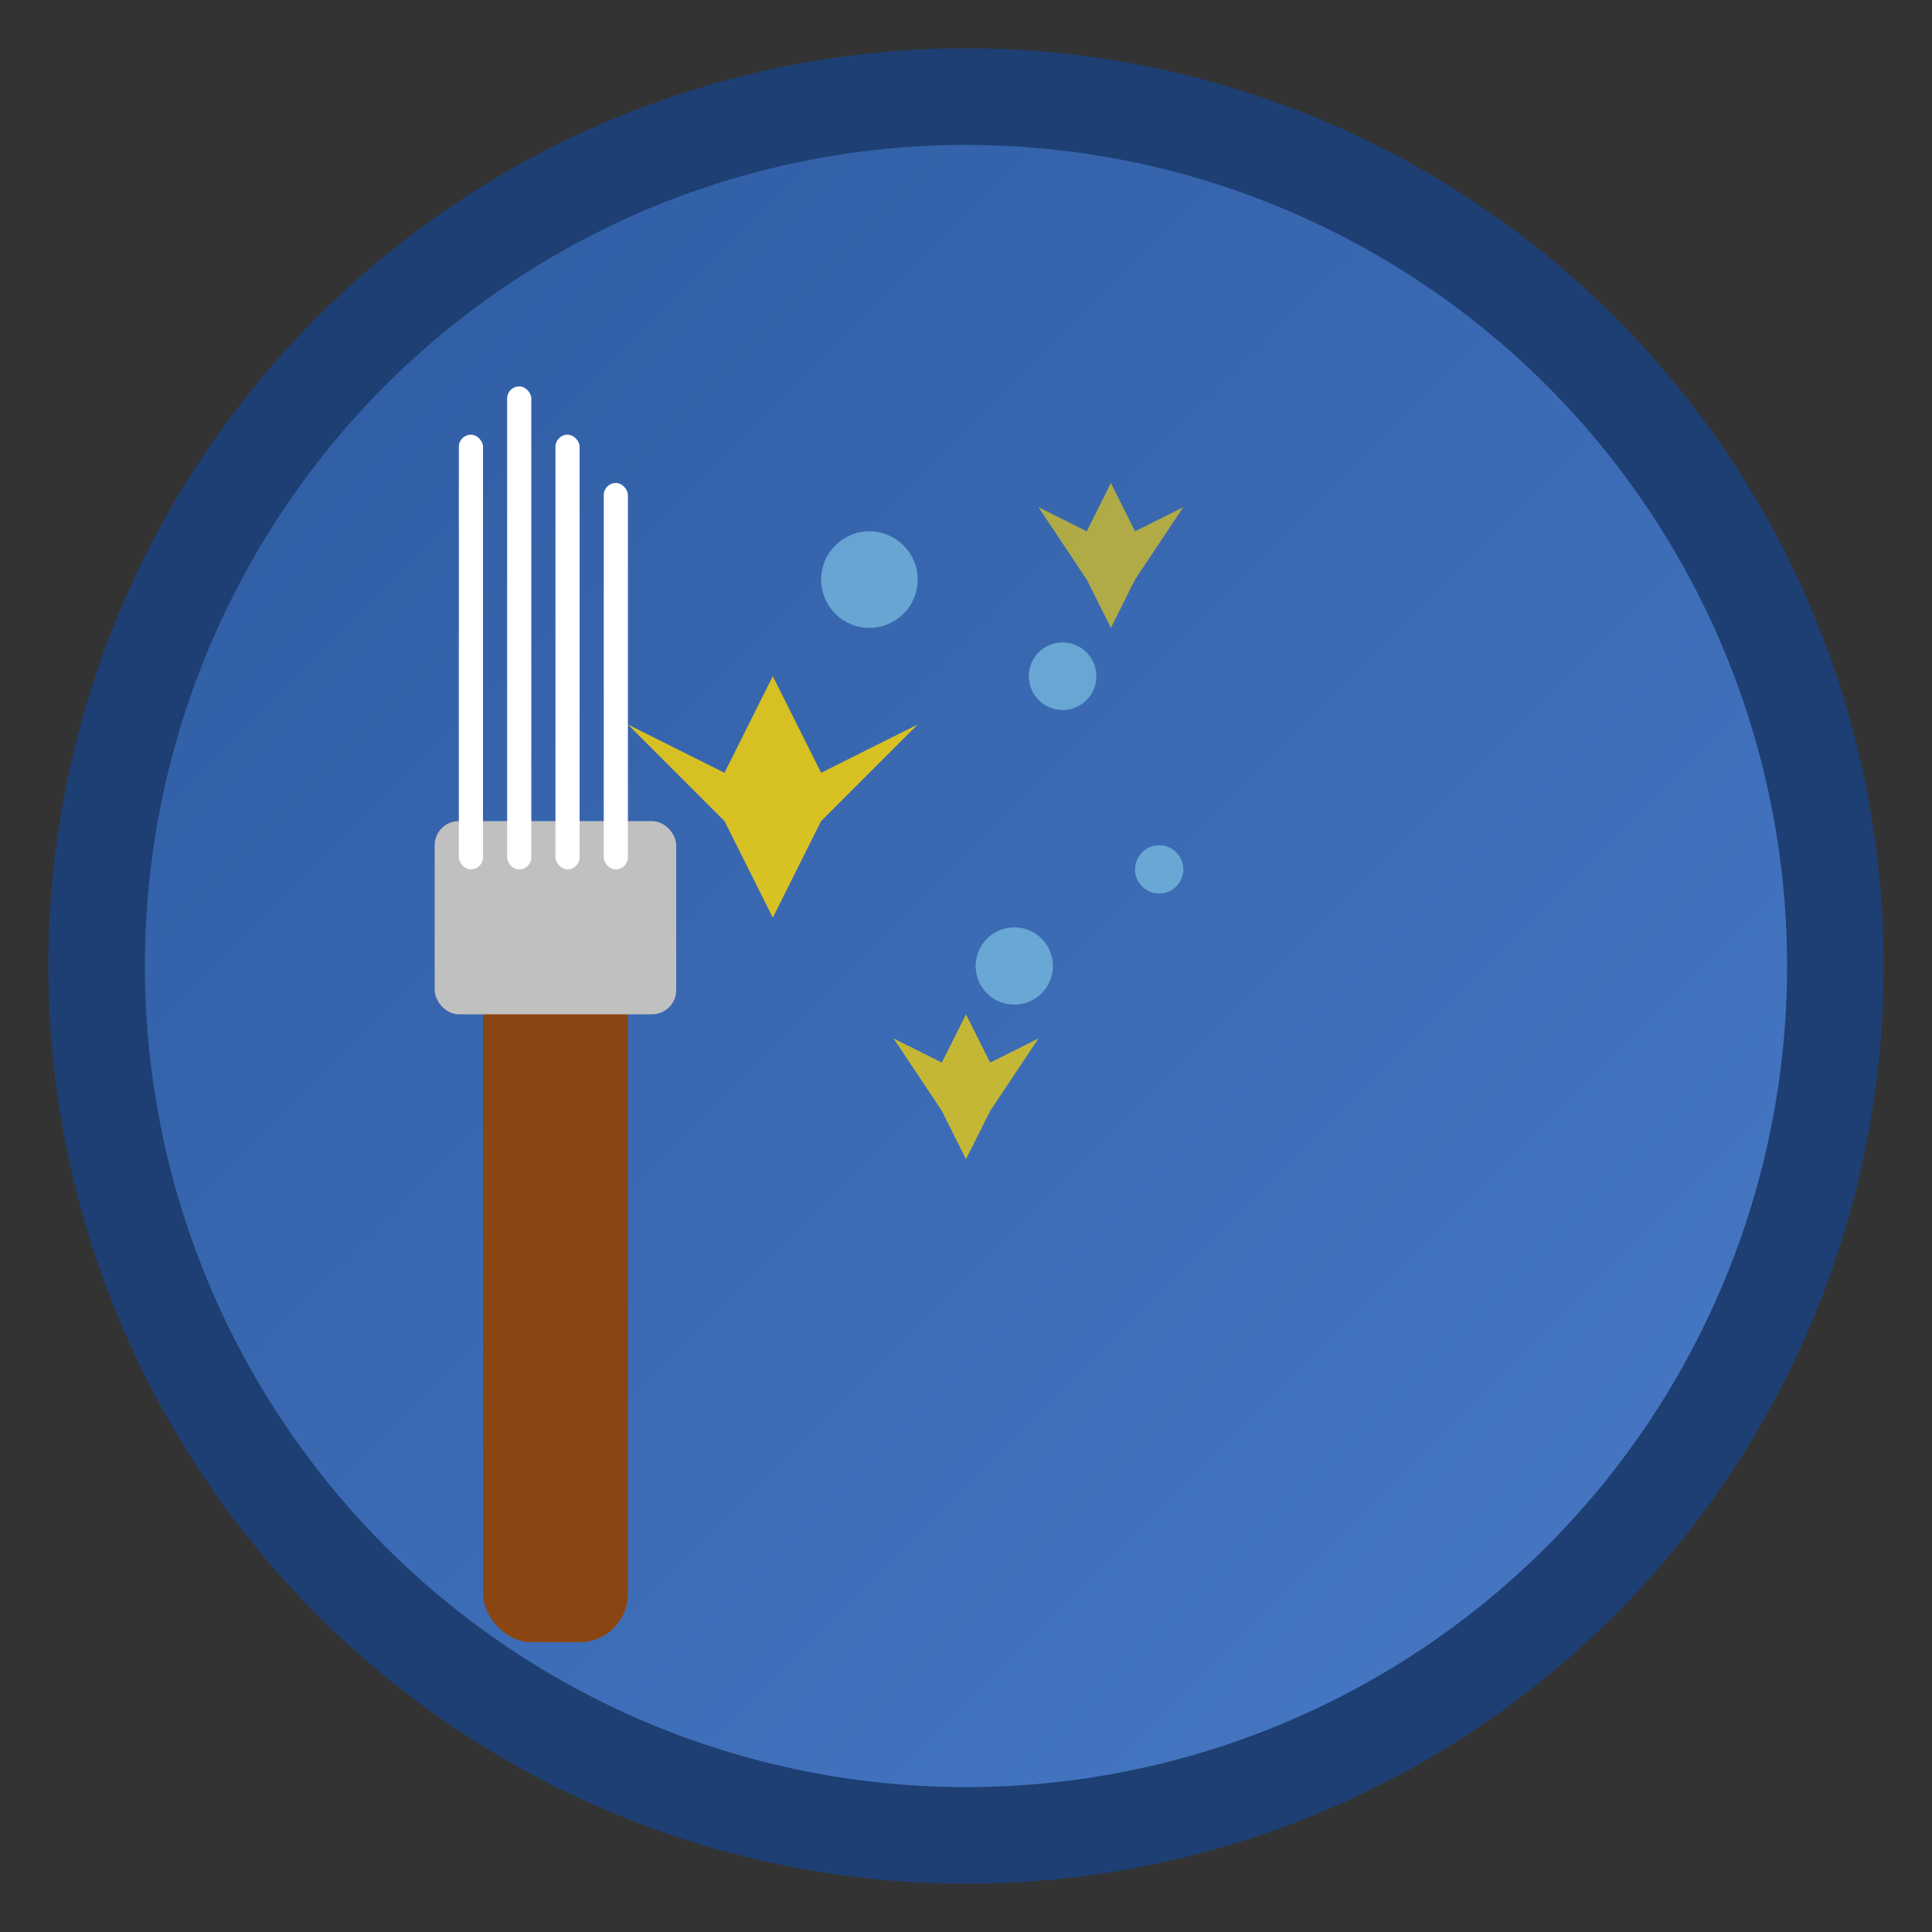 <svg width="40" height="40" viewBox="0 0 40 40" fill="none" xmlns="http://www.w3.org/2000/svg">
  <rect x="0" y="0" width="40" height="40" fill="#333333" stroke="none"/>
  <defs>
    <linearGradient id="logoGradient" x1="0%" y1="0%" x2="100%" y2="100%">
      <stop offset="0%" style="stop-color:#2c5aa0;stop-opacity:1" />
      <stop offset="100%" style="stop-color:#4a7bc8;stop-opacity:1" />
    </linearGradient>
  </defs>
  
  <!-- Background circle -->
  <circle cx="20" cy="20" r="18" fill="url(#logoGradient)" stroke="#1e3f73" stroke-width="2"/>
  
  <!-- Cleaning brush icon -->
  <g transform="translate(8, 6)">
    <!-- Brush handle -->
    <rect x="2" y="14" width="3" height="14" fill="#8B4513" rx="1"/>
    
    <!-- Brush ferrule -->
    <rect x="1" y="11" width="5" height="4" fill="#C0C0C0" rx="0.5"/>
    
    <!-- Brush bristles -->
    <g fill="#FFF">
      <rect x="1.5" y="3" width="0.5" height="9" rx="0.25"/>
      <rect x="2.5" y="2" width="0.5" height="10" rx="0.25"/>
      <rect x="3.5" y="3" width="0.5" height="9" rx="0.25"/>
      <rect x="4.5" y="4" width="0.5" height="8" rx="0.25"/>
    </g>
    
    <!-- Sparkle effects -->
    <g fill="#FFD700">
      <polygon points="8,8 9,10 11,9 9,11 8,13 7,11 5,9 7,10" opacity="0.8"/>
      <polygon points="15,4 15.5,5 16.5,4.5 15.5,6 15,7 14.5,6 13.5,4.5 14.5,5" opacity="0.6"/>
      <polygon points="12,15 12.5,16 13.5,15.5 12.5,17 12,18 11.5,17 10.5,15.5 11.5,16" opacity="0.7"/>
    </g>
    
    <!-- Soap bubbles -->
    <g fill="#87CEEB" opacity="0.6">
      <circle cx="10" cy="6" r="1"/>
      <circle cx="14" cy="8" r="0.7"/>
      <circle cx="16" cy="12" r="0.5"/>
      <circle cx="13" cy="14" r="0.8"/>
    </g>
  </g>
</svg>
